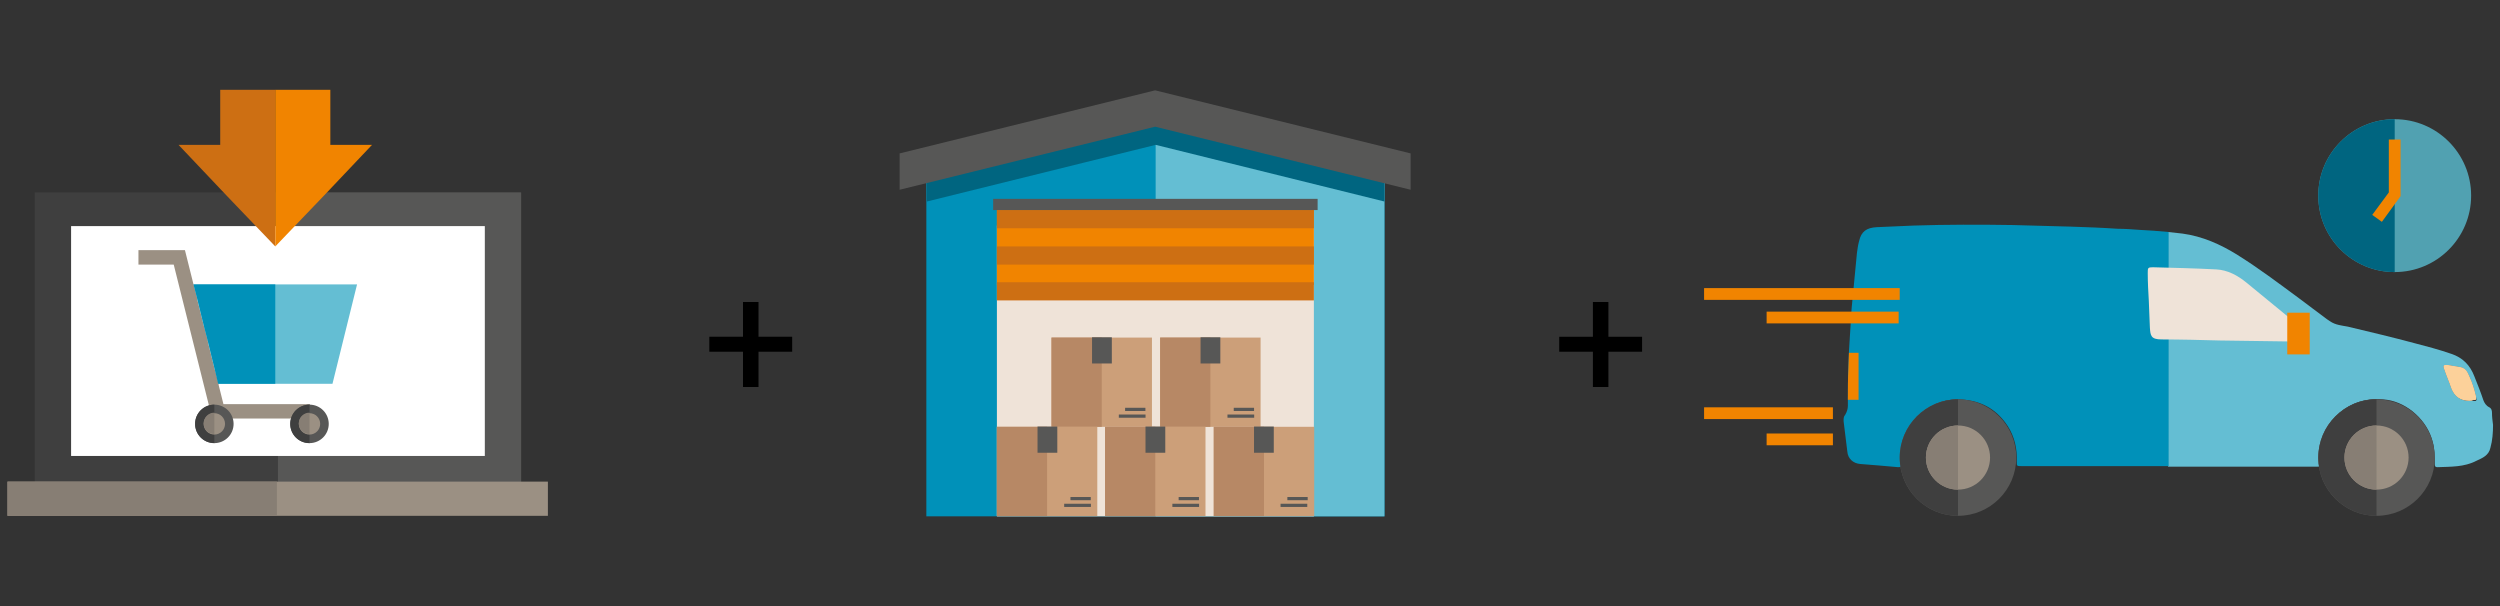 <?xml version="1.0" encoding="UTF-8"?> <!-- Generator: Adobe Illustrator 25.2.0, SVG Export Plug-In . SVG Version: 6.00 Build 0) --> <svg xmlns="http://www.w3.org/2000/svg" xmlns:xlink="http://www.w3.org/1999/xlink" version="1.1" id="Layer_1" x="0px" y="0px" viewBox="0 0 467.7 113.4" style="enable-background:new 0 0 467.7 113.4;" xml:space="preserve"><rect x="0" y="0" width="467.7" height="113.4" fill="#333333" stroke="none"/> <style type="text/css"> .st0{fill:#CC9F79;} .st1{fill:#B78865;} .st2{fill:#575756;} .st3{fill:#64BED3;} .st4{fill:#0091B9;} .st5{fill:#FFFFFF;} .st6{fill:#FCD19A;} .st7{fill:#F18400;} .st8{fill:#EFE3D8;} .st9{fill:#CD6F13;} .st10{fill:#006580;} .st11{fill:#FAC9A5;} .st12{fill:#F9BE91;} .st13{fill:#EABA8B;} .st14{fill:#F2C593;} .st15{fill:#EFB14D;} .st16{fill:#D89330;} .st17{fill:#51A1B1;} .st18{fill:#EDBD8B;} .st19{fill:#392814;} .st20{fill:#4F3925;} .st21{fill:#855330;} .st22{fill:#93603E;} .st23{fill:#877E74;} .st24{fill:#9B9083;} .st25{fill:#D6CABD;} .st26{fill:#3F3F3F;} .st27{fill:#E8F2FB;} .st28{fill:#FDD191;} .st29{fill:#585857;} .st30{fill:#E1754E;} .st31{fill:#E8B178;} .st32{fill:#F0BA7D;} .st33{fill:#036F88;} .st34{fill:#4BC1E9;} .st35{fill:#C67D45;} .st36{fill:#A96332;} .st37{fill:#F2C885;} .st38{fill:#E4B46C;} .st39{fill:#6B4116;} .st40{fill:#4F2D13;} .st41{fill:#FAE5BB;} .st42{fill:#EBD2A4;} .st43{fill:#442A13;} .st44{fill:#523612;} .st45{fill:#5E3D19;} .st46{display:none;fill:#0091B9;} .st47{display:none;} .st48{display:inline;} .st49{fill:#0883A0;} .st50{fill:#F39155;} </style> <g> <g> <path class="st4" d="M259,32.3v64.3h-85.7V32.3l42.8-7.6L259,32.3z M259,32.3"></path> <path class="st3" d="M216.2,24.7l42.8,7.6v64.3h-42.8V24.7z M259,32.3"></path> <rect x="186.5" y="42.2" class="st8" width="59.3" height="54.4"></rect> <path class="st10" d="M259,30.4v7.3l-42.8-10.6l-42.8,10.6v-7.3l42.8-10.2L259,30.4z M259,30.4"></path> <path class="st2" d="M263.9,28.7l-47.8-11.8l-47.8,11.8v6.8l47.8-11.8l47.8,11.8V28.7z M263.9,28.7"></path> <rect x="186.5" y="39" class="st7" width="59.3" height="14.3"></rect> <rect x="186.5" y="46.1" class="st9" width="59.3" height="3.4"></rect> <rect x="186.5" y="52.8" class="st9" width="59.3" height="3.4"></rect> <rect x="186.5" y="39.3" class="st9" width="59.3" height="3.4"></rect> <rect x="196.8" y="63.1" transform="matrix(-1 -4.474122e-11 4.474122e-11 -1 412.307 142.953)" class="st0" width="18.8" height="16.7"></rect> <rect x="196.8" y="63.1" transform="matrix(-1 -4.454760e-11 4.454760e-11 -1 402.915 142.953)" class="st1" width="9.4" height="16.7"></rect> <rect x="204.3" y="63.1" class="st2" width="3.7" height="4.9"></rect> <rect x="209.3" y="77.6" transform="matrix(-1 -4.542601e-11 4.542601e-11 -1 423.609 155.748)" class="st2" width="5" height="0.6"></rect> <rect x="210.6" y="76.4" transform="matrix(-1 -4.437307e-11 4.437307e-11 -1 424.884 153.288)" class="st2" width="3.8" height="0.6"></rect> <g> <rect x="217" y="63.1" transform="matrix(-1 -4.532209e-11 4.532209e-11 -1 452.831 142.953)" class="st0" width="18.8" height="16.7"></rect> <rect x="217" y="63.1" transform="matrix(-1 -4.493484e-11 4.493484e-11 -1 443.439 142.953)" class="st1" width="9.4" height="16.7"></rect> <rect x="224.6" y="63.1" class="st2" width="3.7" height="4.9"></rect> <rect x="229.5" y="77.6" transform="matrix(-1 -4.542601e-11 4.542601e-11 -1 464.134 155.748)" class="st2" width="5" height="0.6"></rect> <rect x="230.8" y="76.4" transform="matrix(-1 -4.533763e-11 4.533763e-11 -1 465.408 153.288)" class="st2" width="3.8" height="0.6"></rect> </g> <rect x="185.8" y="37.2" class="st2" width="60.7" height="2.1"></rect> <g> <rect x="206.8" y="79.8" transform="matrix(-1 -4.512847e-11 4.512847e-11 -1 432.324 176.345)" class="st0" width="18.8" height="16.7"></rect> <rect x="206.8" y="79.8" transform="matrix(-1 -4.687196e-11 4.687196e-11 -1 422.932 176.345)" class="st1" width="9.4" height="16.7"></rect> <rect x="214.3" y="79.8" class="st2" width="3.7" height="4.9"></rect> <rect x="219.3" y="94.3" transform="matrix(-1 -4.398360e-11 4.398360e-11 -1 443.627 189.14)" class="st2" width="5" height="0.6"></rect> <rect x="220.6" y="93.1" transform="matrix(-1 -4.533763e-11 4.533763e-11 -1 444.901 186.68)" class="st2" width="3.8" height="0.6"></rect> </g> <g> <rect x="227" y="79.8" transform="matrix(-1 -4.512847e-11 4.512847e-11 -1 472.863 176.345)" class="st0" width="18.8" height="16.7"></rect> <rect x="227" y="79.8" transform="matrix(-1 -4.454760e-11 4.454760e-11 -1 463.472 176.345)" class="st1" width="9.4" height="16.7"></rect> <rect x="234.6" y="79.8" class="st2" width="3.7" height="4.9"></rect> <rect x="239.6" y="94.3" transform="matrix(-1 -4.542601e-11 4.542601e-11 -1 484.166 189.14)" class="st2" width="5" height="0.6"></rect> <rect x="240.8" y="93.1" transform="matrix(-1 -4.823132e-11 4.823132e-11 -1 485.44 186.68)" class="st2" width="3.8" height="0.6"></rect> </g> <g> <rect x="186.5" y="79.8" transform="matrix(-1 -4.416035e-11 4.416035e-11 -1 391.784 176.345)" class="st0" width="18.8" height="16.7"></rect> <rect x="186.5" y="79.8" transform="matrix(-1 -4.338542e-11 4.338542e-11 -1 382.393 176.345)" class="st1" width="9.4" height="16.7"></rect> <rect x="194.1" y="79.8" class="st2" width="3.7" height="4.9"></rect> <rect x="199" y="94.3" transform="matrix(-1 -4.182045e-11 4.182045e-11 -1 403.087 189.14)" class="st2" width="5" height="0.6"></rect> <rect x="200.3" y="93.1" transform="matrix(-1 -4.437307e-11 4.437307e-11 -1 404.361 186.68)" class="st2" width="3.8" height="0.6"></rect> </g> </g> <g> <g> <g> <rect x="6.5" y="36" class="st26" width="90.9" height="54.2"></rect> <rect x="52" y="36" class="st2" width="45.5" height="54.2"></rect> <rect x="13.3" y="42.3" class="st5" width="77.4" height="43"></rect> <rect x="1.4" y="90.1" class="st24" width="101.1" height="6.4"></rect> <rect x="1.4" y="90.1" class="st23" width="50.4" height="6.4"></rect> </g> </g> <g> <path class="st30" d="M36.2,53.2h-1v2.7h1.7L36.2,53.2z M38.2,61.2h-1v2.7h1.7L38.2,61.2z M40.2,69.2h-0.9v2.7h1.6L40.2,69.2z"></path> <polygon class="st24" points="58,78.3 39.7,78.3 32.5,49.5 25.9,49.5 25.9,46.8 34.6,46.8 41.8,75.6 58,75.6 "></polygon> <polygon class="st3" points="66.8,53.2 62.2,71.8 40.9,71.8 40.2,69.2 38.9,63.9 38.2,61.2 36.9,55.9 36.2,53.2 "></polygon> <polygon class="st4" points="51.5,53.2 51.5,71.8 40.8,71.8 40.2,69.2 38.9,63.9 38.2,61.2 36.9,55.9 36.2,53.2 "></polygon> <g> <circle class="st27" cx="57.9" cy="79.2" r="3"></circle> <circle class="st2" cx="57.9" cy="79.3" r="3.6"></circle> <path class="st26" d="M57.9,82.9c-2,0-3.6-1.6-3.6-3.6s1.6-3.6,3.6-3.6V82.9z"></path> <circle class="st24" cx="57.9" cy="79.3" r="2"></circle> <path class="st23" d="M57.9,81.2c-1.1,0-2-0.9-2-2s0.9-2,2-2V81.2z"></path> </g> <g> <circle class="st27" cx="40.1" cy="79.2" r="3"></circle> <circle class="st2" cx="40.1" cy="79.3" r="3.6"></circle> <path class="st26" d="M40.1,82.9c-2,0-3.6-1.6-3.6-3.6s1.6-3.6,3.6-3.6V82.9z"></path> <circle class="st24" cx="40.1" cy="79.3" r="2"></circle> <path class="st23" d="M40.1,81.2c-1.1,0-2-0.9-2-2s0.9-2,2-2V81.2z"></path> </g> </g> </g> <g> <g> <path class="st5" d="M370.9,62.6c0.2,0.2,0.2,0.3,0,0.5C370.9,62.9,370.9,62.7,370.9,62.6z"></path> <path class="st3" d="M466.2,77.2c0-0.4-0.1-0.8-0.5-1c-0.6-0.3-0.9-0.8-1.1-1.3c-0.5-1.5-1.1-3-1.7-4.5c-0.8-2.1-2.2-3.5-4.3-4.2 c-2.3-0.8-4.6-1.4-6.9-2c-4.1-1.1-8.3-2.1-12.5-3.1c-1.1-0.2-2.3-0.3-3.3-1c-0.2-0.1-0.4-0.3-0.6-0.4c-1.7-1.3-3.5-2.6-5.2-3.9 c-3.8-2.8-7.5-5.6-11.5-8.1c-3.2-2-6.6-3.5-10.3-4c-0.9-0.1-1.8-0.2-2.7-0.3v43.9h27.4c0.2,0,0.4,0,0.6,0c0.4,0,0.5-0.1,0.4-0.5 c-0.4-3.5,0.6-6.5,3.1-9c2.6-2.6,5.9-3.5,9.5-3c3.9,0.6,7.5,3.9,8.5,7.8c0.4,1.4,0.4,2.8,0.4,4.2c0,0.3,0,0.6,0.5,0.6 c2.5-0.1,5,0,7.3-1.2c1.1-0.5,2.3-1,2.6-2.4c0.4-1.4,0.5-2.9,0.5-4.3C466.3,78.7,466.2,78,466.2,77.2z M462.8,75 c-0.3,0-0.5,0-0.8,0c-1.6,0-2.8-0.8-3.4-2.4c-0.4-1.2-0.9-2.3-1.3-3.5c-0.3-0.7-0.1-0.9,0.6-0.8c0.8,0.1,1.6,0.3,2.4,0.4 c0.9,0.2,1.3,0.9,1.6,1.6c0.6,1.3,1,2.6,1.3,3.9C463.4,74.9,463.3,75.1,462.8,75z"></path> <path class="st4" d="M400.2,43c-1.3-0.1-2.6-0.2-4-0.2c-2.9-0.2-5.8-0.3-8.7-0.4c-3.7-0.1-7.4-0.2-11-0.3 c-6.2-0.1-12.3-0.1-18.5,0.1c-2.3,0.1-4.6,0.2-6.9,0.3c-1.9,0.1-2.9,0.8-3.3,2.6c-0.2,0.7-0.3,1.5-0.4,2.2 c-0.3,3.5-0.7,6.9-1,10.4c-0.2,2.7-0.3,5.4-0.5,8.1c0,1-0.1,2-0.1,3c-0.1,1.9-0.1,3.9-0.1,5.8c0,0.4,0,0.8,0,1.3 c0,0.6-0.2,1.2-0.5,1.7c-0.3,0.3-0.3,0.7-0.3,1.2c0.2,1.9,0.5,3.8,0.7,5.7c0.1,1.3,1.1,2.2,2.4,2.3c1.2,0.1,2.5,0.2,3.7,0.3 c1.2,0.1,2.3,0.2,3.4,0.3c0.5,0,0.6-0.1,0.6-0.6c0-0.7-0.1-1.4,0-2c0.1-2.6,1.2-4.9,3-6.8c2.5-2.5,5.5-3.6,9-3.2 c3.4,0.4,6,2,7.9,4.9c1.3,2,1.8,4.3,1.7,6.7c0,0.8,0,0.8,0.9,0.8h27.5V43.4C403.7,43.2,402,43.1,400.2,43z"></path> <path class="st8" d="M429.6,63.9c-4.8-0.1-9.5-0.1-14.3-0.2c-3.6-0.1-7.3-0.2-10.9-0.2c-2,0-2.1-0.7-2.2-2.2 c-0.1-1.7-0.1-3.3-0.2-5c-0.1-1.7-0.2-3.5-0.2-5.2c0-1,0-1.1,1-1.1c3.9,0.1,7.9,0.2,11.8,0.4c2.1,0.1,4,1.1,5.7,2.5 c2.6,2.1,5.2,4.3,7.8,6.4c1,0.9,2.1,1.7,3.1,2.6c0.2,0.1,0.3,0.3,0.5,0.5c0.5,0.7,0.2,1.6-0.7,1.7C430.5,64,430,64,429.6,63.9 C429.6,64,429.6,63.9,429.6,63.9z"></path> <path class="st6" d="M462,75c-1.6,0-2.8-0.8-3.4-2.4c-0.4-1.2-0.9-2.3-1.3-3.5c-0.3-0.7-0.1-0.9,0.6-0.8c0.8,0.1,1.6,0.3,2.4,0.4 c1,0.2,1.3,0.9,1.6,1.6c0.6,1.3,1,2.6,1.3,3.9c0.1,0.5,0,0.7-0.5,0.6C462.5,75,462.3,75,462,75z"></path> <rect x="427.9" y="58.5" class="st7" width="4.2" height="7.8"></rect> <path class="st6" d="M458.6,72.6c-0.4-1.2-0.9-2.3-1.3-3.5c-0.3-0.7-0.1-0.9,0.6-0.8c0.8,0.1,1.6,0.3,2.4,0.4 c0.9,0.2,1.3,0.9,1.6,1.6c0.6,1.3,1,2.6,1.3,3.9c0.1,0.5,0,0.7-0.5,0.6c-0.3,0-0.5,0-0.8,0C460.4,75,459.2,74.2,458.6,72.6z"></path> <path class="st7" d="M347.7,65.9v8.9h-2c0-2,0-3.9,0.1-5.8c0-1,0.1-2,0.1-3H347.7z"></path> <circle class="st2" cx="366.3" cy="85.6" r="10.9"></circle> <path class="st26" d="M366.3,96.5c-6,0-10.9-4.9-10.9-10.9c0-6,4.9-10.9,10.9-10.9V96.5z"></path> <circle class="st24" cx="366.3" cy="85.6" r="6"></circle> <path class="st23" d="M366.3,91.6c-3.3,0-6-2.7-6-6c0-3.3,2.7-6,6-6V91.6z"></path> <circle class="st2" cx="444.6" cy="85.6" r="10.9"></circle> <path class="st26" d="M444.6,96.5c-6,0-10.9-4.9-10.9-10.9c0-6,4.9-10.9,10.9-10.9V96.5z"></path> <circle class="st24" cx="444.6" cy="85.6" r="6"></circle> <path class="st23" d="M444.6,91.6c-3.3,0-6-2.7-6-6c0-3.3,2.7-6,6-6V91.6z"></path> </g> <rect x="318.8" y="53.9" class="st7" width="36.6" height="2.2"></rect> <rect x="330.5" y="58.3" class="st7" width="24.7" height="2.2"></rect> <rect x="318.8" y="76.2" class="st7" width="24.1" height="2.2"></rect> <rect x="330.5" y="81.1" class="st7" width="12.4" height="2.2"></rect> <circle class="st17" cx="448" cy="36.6" r="14.3"></circle> <path class="st10" d="M448,50.9c-7.9,0-14.3-6.4-14.3-14.3s6.4-14.3,14.3-14.3V50.9z"></path> <polygon class="st7" points="445.6,41.5 443.8,40.2 446.9,36 446.9,26.1 449.1,26.1 449.1,36.7 "></polygon> </g> <g> <path d="M141.9,56.5v6.5h6.3v2.8h-6.3v6.6H139v-6.6h-6.3v-2.8h6.3v-6.5H141.9z"></path> </g> <g> <path d="M300.9,56.5v6.5h6.3v2.8h-6.3v6.6h-2.9v-6.6h-6.3v-2.8h6.3v-6.5H300.9z"></path> </g> <polygon class="st9" points="51.5,16.8 51.5,46.1 42.4,36.6 33.4,27.1 41.2,27.1 41.2,16.8 "></polygon> <polygon class="st7" points="69.6,27.1 60.6,36.6 51.5,46.1 51.5,16.8 61.8,16.8 61.8,27.1 "></polygon> </g> </svg> 
